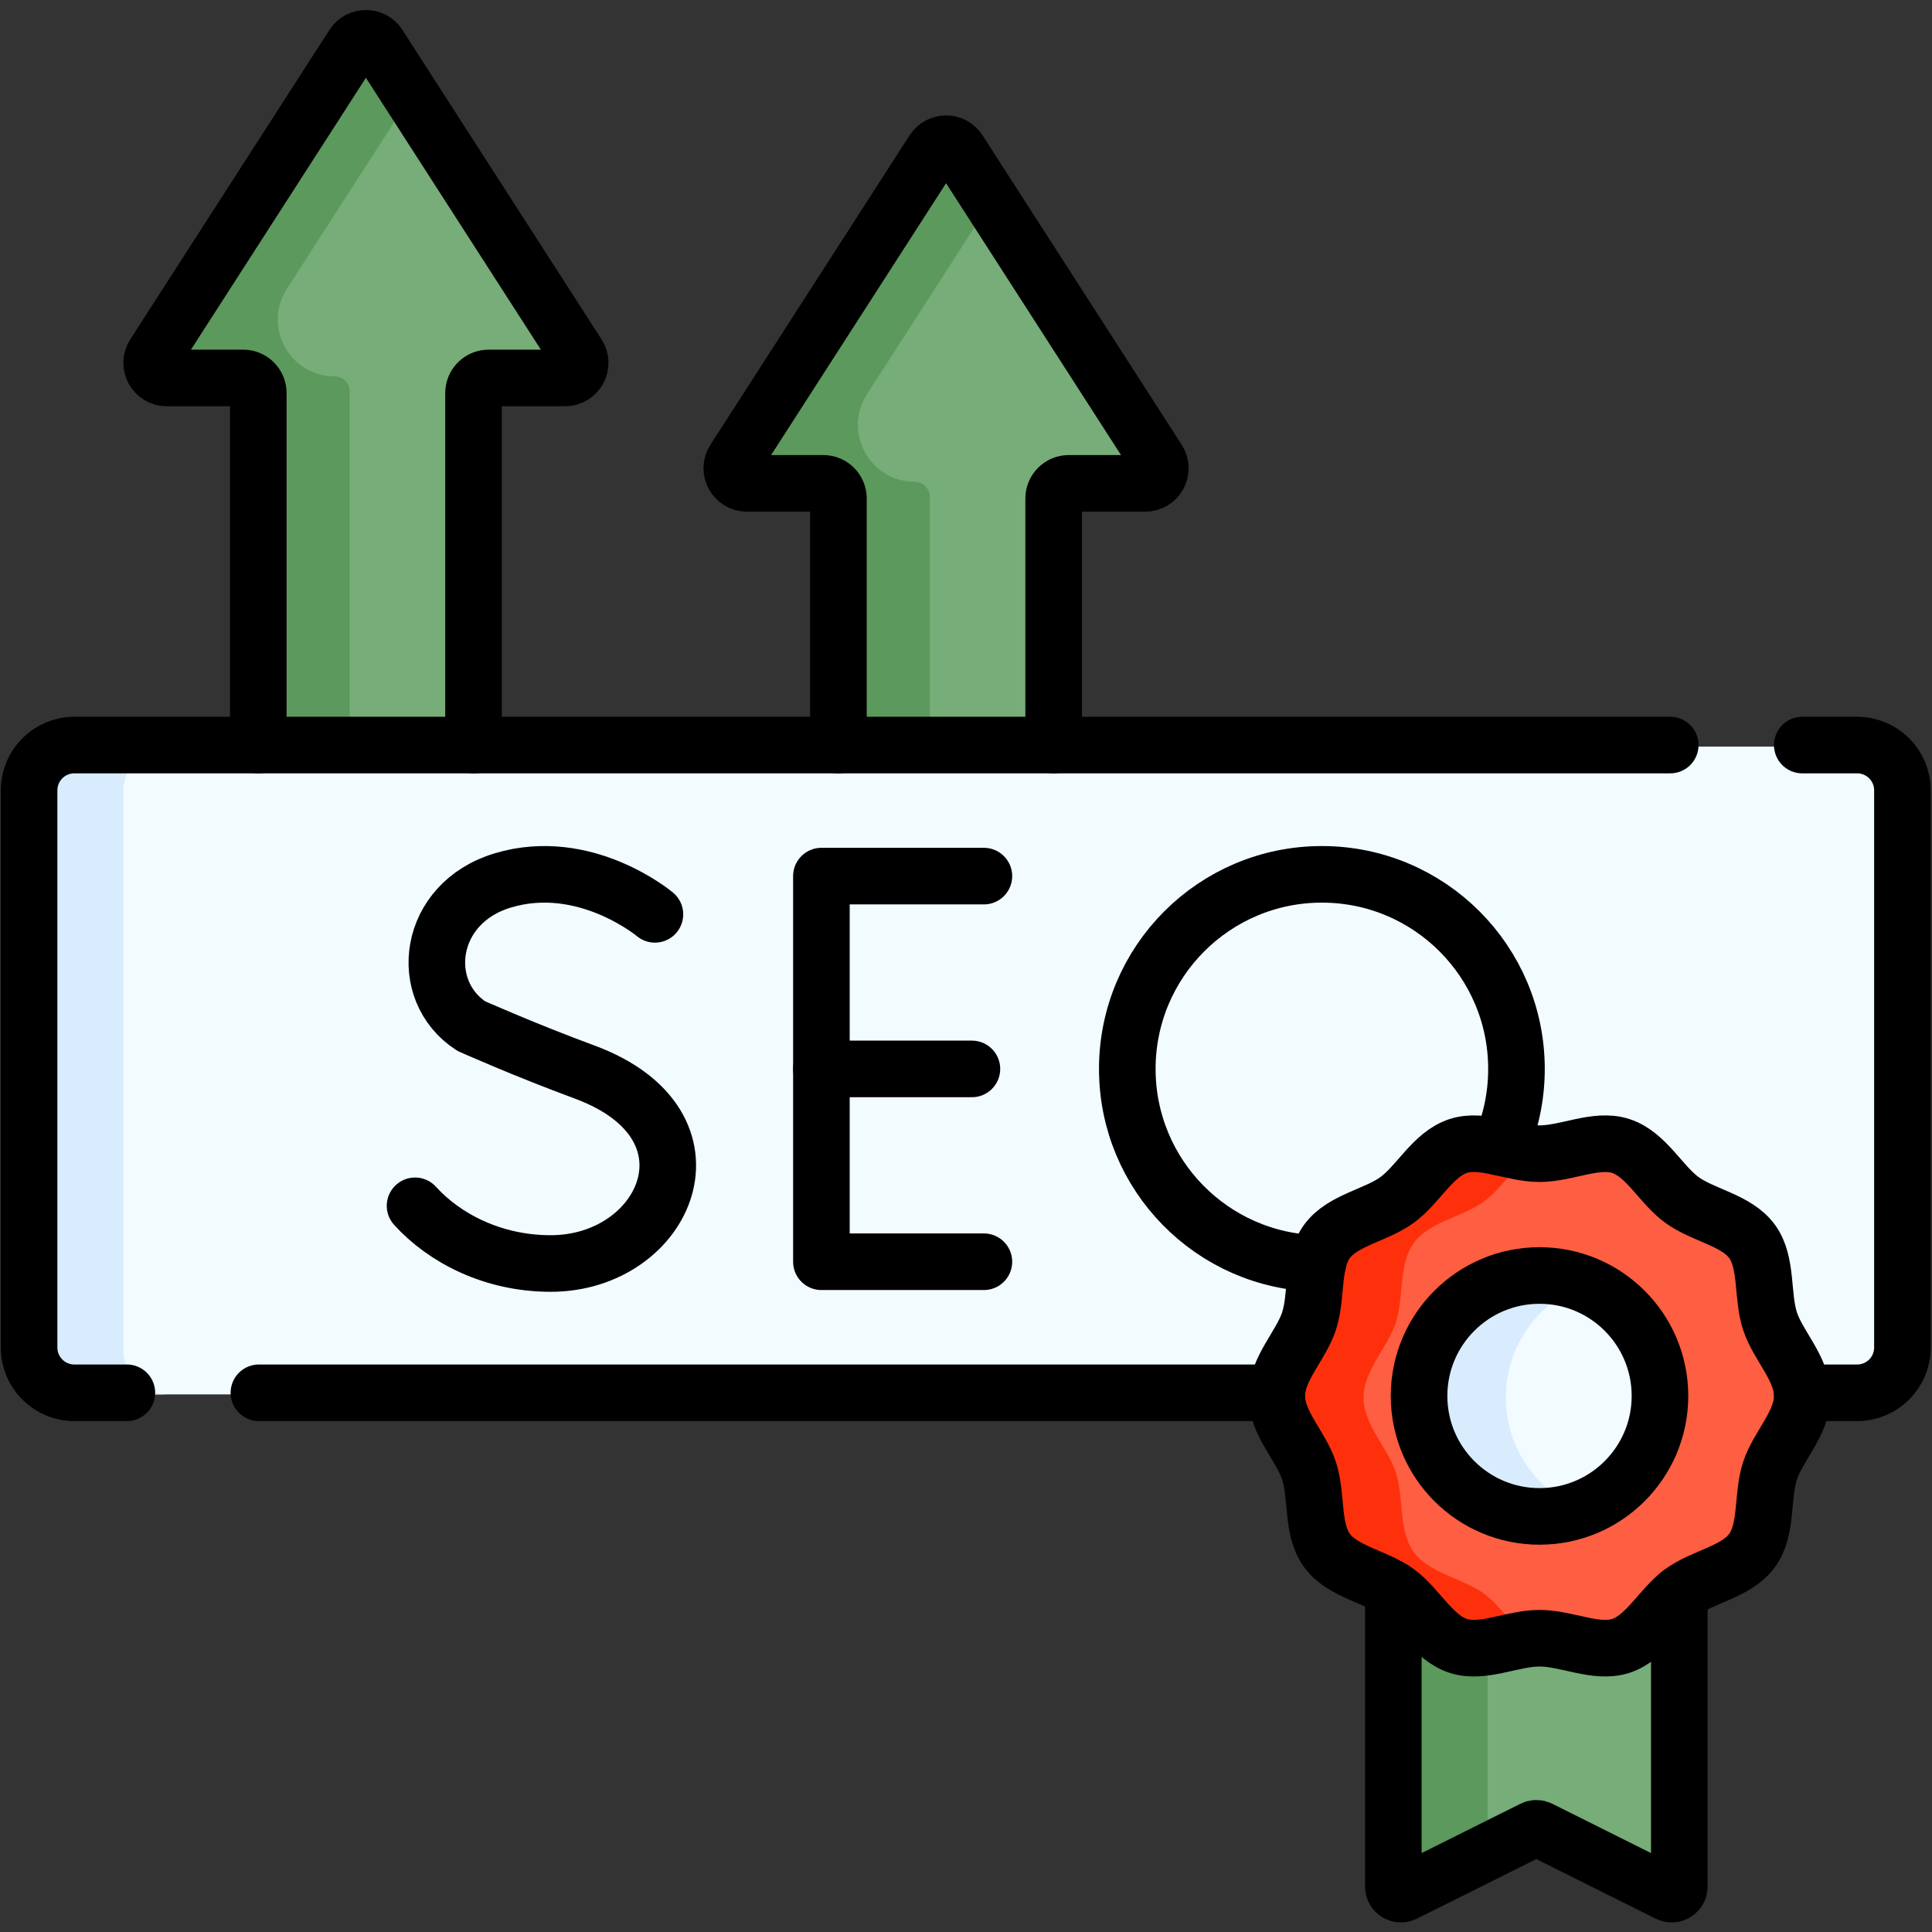 <?xml version="1.0" encoding="UTF-8"?>
<svg xmlns="http://www.w3.org/2000/svg" xmlns:xlink="http://www.w3.org/1999/xlink" xmlns:svgjs="http://svgjs.com/svgjs" version="1.1" width="512" height="512" x="0" y="0" viewBox="0 0 682.667 682.667" style="enable-background:new 0 0 512 512" xml:space="preserve" class="">
  <rect x="0" y="0" width="682.667" height="682.667" fill="#333333" stroke="none"/>
  <g>
    <defs id="defs2755">
      <clipPath id="clipPath2765">
        <path d="M 0,512 H 512 V 0 H 0 Z" id="path2763" fill="#000000" data-original="#000000"></path>
      </clipPath>
    </defs>
    <g id="g2757" transform="matrix(1.333,0,0,-1.333,0,682.667)">
      <g id="g2759">
        <g id="g2761" clip-path="url(#clipPath2765)">
          <g id="g2767" transform="translate(67.699,408.364)">
            <path d="m 0,0 v -143.815 c 0,-2.209 1.791,-4 4,-4 h 49.05 c 2.209,0 4,1.791 4,4 V 0 c 0,2.209 1.791,4 4,4 h 20.268 c 3.165,0 5.077,3.503 3.364,6.165 L 31.889,92.197 c -1.576,2.447 -5.153,2.447 -6.728,0 L -27.633,10.165 C -29.346,7.503 -27.435,4 -24.269,4 H -4 C -1.791,4 0,2.209 0,0" style="fill-opacity:1;fill-rule:nonzero;stroke:none" id="path2769" fill="#77ad78" data-original="#c9f6b0" class=""></path>
          </g>
          <g id="g2771" transform="translate(96.698,260.553)">
            <path d="m 0,0 h -25 c -2.21,0 -4,1.79 -4,4 v 143.81 c 0,2.21 -1.79,4 -4,4 h -20.271 c -3.16,0 -5.07,3.5 -3.359,6.17 l 52.789,82.03 c 1.58,2.44 5.151,2.44 6.731,0 l 9.139,-14.2 -32.689,-50.79 C -27.11,165 -19.92,151.81 -8,151.81 c 1.1,0 2.1,-0.45 2.83,-1.17 0.72,-0.73 1.17,-1.73 1.17,-2.83 V 4 C -4,1.79 -2.21,0 0,0" style="fill-opacity:1;fill-rule:nonzero;stroke:none" id="path2773" fill="#5c995c" data-original="#9be69d" class=""></path>
          </g>
          <g id="g2775" transform="translate(221.481,380.422)">
            <path d="m 0,0 v -143.815 c 0,-2.209 1.791,-4 4,-4 h 49.05 c 2.209,0 4,1.791 4,4 V 0 c 0,2.209 1.791,4 4,4 h 20.268 c 3.166,0 5.078,3.503 3.365,6.165 L 31.889,92.196 c -1.576,2.448 -5.153,2.448 -6.728,0 L -27.632,10.165 C -29.345,7.503 -27.434,4 -24.269,4 H -4 C -1.791,4 0,2.209 0,0" style="fill-opacity:1;fill-rule:nonzero;stroke:none" id="path2777" fill="#77ad78" data-original="#c9f6b0" class=""></path>
          </g>
          <g id="g2779" transform="translate(250.477,232.603)">
            <path d="m 0,0 h -25 c -2.21,0 -4,1.79 -4,4 v 143.82 c 0,2.21 -1.79,4 -4,4 h -20.26 c -3.17,0 -5.08,3.5 -3.37,6.16 l 52.79,82.03 c 1.58,2.45 5.16,2.45 6.731,0 l 9.139,-14.19 -32.689,-50.79 c -6.45,-10.02 0.75,-23.21 12.659,-23.21 1.101,0 2.101,-0.45 2.83,-1.17 0.721,-0.73 1.17,-1.73 1.17,-2.83 L -4,4 C -4,1.79 -2.21,0 0,0" style="fill-opacity:1;fill-rule:nonzero;stroke:none" id="path2781" fill="#5c995c" data-original="#9be69d" class=""></path>
          </g>
          <g id="g2783" transform="translate(442.251,9.817)">
            <path d="m 0,0 -34.116,17.034 c -0.563,0.281 -1.224,0.281 -1.786,0 L -70.019,0 c -1.33,-0.664 -2.893,0.303 -2.893,1.789 V 89.088 H 2.894 V 1.789 C 2.894,0.303 1.33,-0.664 0,0" style="fill-opacity:1;fill-rule:nonzero;stroke:none" id="path2785" fill="#77ad78" data-original="#c9f6b0" class=""></path>
          </g>
          <g id="g2787" transform="translate(369.337,98.901)">
            <path d="M 0,0 H 25 V -78.05 L 2.9,-89.08 C 1.57,-89.75 0,-88.78 0,-87.29 Z" style="fill-opacity:1;fill-rule:nonzero;stroke:none" id="path2789" fill="#5c995c" data-original="#9be69d" class=""></path>
          </g>
          <g id="g2791" transform="translate(492.532,142.503)">
            <path d="m 0,0 h -473.064 c -6.496,0 -11.762,5.266 -11.762,11.761 v 148.186 c 0,6.495 5.266,11.761 11.762,11.761 H 0 c 6.495,0 11.762,-5.266 11.762,-11.761 V 11.761 C 11.762,5.266 6.495,0 0,0" style="fill-opacity:1;fill-rule:nonzero;stroke:none" id="path2793" fill="#f2fbff" data-original="#f2fbff"></path>
          </g>
          <g id="g2795" transform="translate(44.467,142.501)">
            <path d="m 0,0 h -25 c -6.49,0 -11.76,5.27 -11.76,11.76 v 148.19 c 0,6.49 5.27,11.76 11.76,11.76 H 0 c -6.49,0 -11.76,-5.27 -11.76,-11.76 V 11.76 C -11.76,5.27 -6.49,0 0,0" style="fill-opacity:1;fill-rule:nonzero;stroke:none" id="path2797" fill="#d8ecfe" data-original="#d8ecfe"></path>
          </g>
          <g id="g2799" transform="translate(477.743,141.671)">
            <path d="m 0,0 c 0,-7.221 -6.446,-13.335 -8.562,-19.851 -2.192,-6.753 -0.647,-15.474 -4.737,-21.094 -4.132,-5.677 -12.931,-6.883 -18.608,-11.014 -5.62,-4.091 -9.464,-12.11 -16.217,-14.303 -6.516,-2.115 -14.309,2.044 -21.529,2.044 -7.221,0 -15.014,-4.159 -21.53,-2.044 -6.753,2.193 -10.596,10.213 -16.216,14.303 -5.678,4.132 -14.477,5.337 -18.609,11.014 -4.09,5.621 -2.545,14.341 -4.737,21.094 -2.115,6.516 -8.562,12.63 -8.562,19.851 0,7.221 6.447,13.335 8.562,19.851 2.193,6.753 0.647,15.474 4.738,21.094 4.132,5.677 12.931,6.883 18.608,11.014 5.621,4.091 9.463,12.11 16.216,14.303 6.516,2.115 14.309,-2.044 21.53,-2.044 7.22,0 15.014,4.159 21.53,2.044 6.752,-2.193 10.596,-10.213 16.217,-14.303 5.677,-4.132 14.475,-5.337 18.607,-11.014 4.091,-5.621 2.545,-14.341 4.737,-21.094 C -6.446,13.335 0,7.221 0,0" style="fill-opacity:1;fill-rule:nonzero;stroke:none" id="path2801" fill="#fe5e41" data-original="#fd9aa0" class=""></path>
          </g>
          <g id="g2803" transform="translate(369.997,161.521)">
            <path d="m 0,0 c -2.11,-6.51 -8.56,-12.63 -8.56,-19.85 0,-7.22 6.45,-13.34 8.56,-19.85 2.19,-6.75 0.65,-15.47 4.74,-21.1 4.13,-5.67 12.93,-6.88 18.61,-11.01 4.51,-3.28 7.87,-9.09 12.51,-12.38 -6.57,-0.67 -13.45,-3.82 -19.3,-1.92 -6.75,2.19 -10.59,10.21 -16.21,14.3 -5.68,4.13 -14.48,5.34 -18.61,11.01 -4.09,5.63 -2.55,14.35 -4.74,21.1 -2.11,6.51 -8.56,12.63 -8.56,19.85 0,7.22 6.45,13.34 8.56,19.85 2.19,6.75 0.65,15.47 4.74,21.09 4.13,5.68 12.93,6.89 18.61,11.02 5.62,4.09 9.46,12.11 16.21,14.3 5.85,1.9 12.73,-1.25 19.3,-1.92 -4.64,-3.29 -8,-9.1 -12.51,-12.38 C 17.67,27.98 8.87,26.77 4.74,21.09 0.65,15.47 2.19,6.75 0,0" style="fill-opacity:1;fill-rule:nonzero;stroke:none" id="path2805" fill="#fe300b" data-original="#fd8087" class=""></path>
          </g>
          <g id="g2807" transform="translate(440.019,141.671)">
            <path d="m 0,0 c 0,-17.634 -14.296,-31.929 -31.93,-31.929 -17.633,0 -31.928,14.295 -31.928,31.929 0,17.634 14.295,31.929 31.928,31.929 C -14.296,31.929 0,17.634 0,0" style="fill-opacity:1;fill-rule:nonzero;stroke:none" id="path2809" fill="#f2fbff" data-original="#f2fbff"></path>
          </g>
          <g id="g2811" transform="translate(419.587,111.871)">
            <path d="m 0,0 c -3.57,-1.38 -7.439,-2.13 -11.5,-2.13 -17.63,0 -31.93,14.3 -31.93,31.93 0,17.63 14.3,31.93 31.93,31.93 4.061,0 7.93,-0.75 11.5,-2.13 C -11.95,54.98 -20.43,43.38 -20.43,29.8 -20.43,16.22 -11.95,4.62 0,0" style="fill-opacity:1;fill-rule:nonzero;stroke:none" id="path2813" fill="#d8ecfe" data-original="#d8ecfe"></path>
          </g>
          <g id="g2815" transform="translate(338.47,142.931)">
            <path d="M 0,0 H -269.84" style="stroke-width:15;stroke-linecap:round;stroke-linejoin:round;stroke-miterlimit:10;stroke-dasharray:none;stroke-opacity:1" id="path2817" fill="none" stroke="#000000" stroke-width="15" stroke-linecap="round" stroke-linejoin="round" stroke-miterlimit="10" stroke-dasharray="none" stroke-opacity="" data-original="#000000"></path>
          </g>
          <g id="g2819" transform="translate(477.74,314.631)">
            <path d="m 0,0 h 14.55 c 6.63,0 12,-5.37 12,-12 v -147.7 c 0,-6.63 -5.37,-12 -12,-12 H -0.03" style="stroke-width:15;stroke-linecap:round;stroke-linejoin:round;stroke-miterlimit:10;stroke-dasharray:none;stroke-opacity:1" id="path2821" fill="none" stroke="#000000" stroke-width="15" stroke-linecap="round" stroke-linejoin="round" stroke-miterlimit="10" stroke-dasharray="none" stroke-opacity="" data-original="#000000"></path>
          </g>
          <g id="g2823" transform="translate(33.63,142.931)">
            <path d="m 0,0 h -13.92 c -6.63,0 -12,5.37 -12,12 v 147.7 c 0,6.63 5.37,12 12,12 h 423.03" style="stroke-width:15;stroke-linecap:round;stroke-linejoin:round;stroke-miterlimit:10;stroke-dasharray:none;stroke-opacity:1" id="path2825" fill="none" stroke="#000000" stroke-width="15" stroke-linecap="round" stroke-linejoin="round" stroke-miterlimit="10" stroke-dasharray="none" stroke-opacity="" data-original="#000000"></path>
          </g>
          <g id="g2827" transform="translate(260.808,279.892)">
            <path d="M 0,0 H -43.071 V -102.22 H 0" style="stroke-width:15;stroke-linecap:round;stroke-linejoin:round;stroke-miterlimit:10;stroke-dasharray:none;stroke-opacity:1" id="path2829" fill="none" stroke="#000000" stroke-width="15" stroke-linecap="round" stroke-linejoin="round" stroke-miterlimit="10" stroke-dasharray="none" stroke-opacity="" data-original="#000000"></path>
          </g>
          <g id="g2831" transform="translate(257.632,228.782)">
            <path d="M 0,0 H -39.896" style="stroke-width:15;stroke-linecap:round;stroke-linejoin:round;stroke-miterlimit:10;stroke-dasharray:none;stroke-opacity:1" id="path2833" fill="none" stroke="#000000" stroke-width="15" stroke-linecap="round" stroke-linejoin="round" stroke-miterlimit="10" stroke-dasharray="none" stroke-opacity="" data-original="#000000"></path>
          </g>
          <g id="g2835" transform="translate(173.603,269.758)">
            <path d="m 0,0 c 0,0 -18.512,15.561 -40.341,8.984 -20.044,-6.037 -22.847,-29.15 -8.347,-38.604 0,0 14.23,-6.348 30.012,-12.169 37.991,-14.013 21.626,-50.768 -8.958,-50.768 -15.315,0 -28.169,6.707 -35.949,15.292" style="stroke-width:15;stroke-linecap:round;stroke-linejoin:round;stroke-miterlimit:10;stroke-dasharray:none;stroke-opacity:1" id="path2837" fill="none" stroke="#000000" stroke-width="15" stroke-linecap="round" stroke-linejoin="round" stroke-miterlimit="10" stroke-dasharray="none" stroke-opacity="" data-original="#000000"></path>
          </g>
          <g id="g2839" transform="translate(397.62,208.011)">
            <path d="m 0,0 c 2.81,6.36 4.36,13.38 4.36,20.77 0,28.49 -23.09,51.58 -51.58,51.58 -28.49,0 -51.58,-23.09 -51.58,-51.58 0,-28.13 22.51,-50.99 50.5,-51.56" style="stroke-width:15;stroke-linecap:round;stroke-linejoin:round;stroke-miterlimit:10;stroke-dasharray:none;stroke-opacity:1" id="path2841" fill="none" stroke="#000000" stroke-width="15" stroke-linecap="round" stroke-linejoin="round" stroke-miterlimit="10" stroke-dasharray="none" stroke-opacity="" data-original="#000000"></path>
          </g>
          <g id="g2843" transform="translate(440.019,142.095)">
            <path d="m 0,0 c 0,-17.634 -14.296,-31.929 -31.93,-31.929 -17.633,0 -31.928,14.295 -31.928,31.929 0,17.634 14.295,31.929 31.928,31.929 C -14.296,31.929 0,17.634 0,0 Z" style="stroke-width:15;stroke-linecap:round;stroke-linejoin:round;stroke-miterlimit:10;stroke-dasharray:none;stroke-opacity:1" id="path2845" fill="none" stroke="#000000" stroke-width="15" stroke-linecap="round" stroke-linejoin="round" stroke-miterlimit="10" stroke-dasharray="none" stroke-opacity="" data-original="#000000"></path>
          </g>
          <g id="g2847" transform="translate(477.743,142.095)">
            <path d="m 0,0 c 0,-7.221 -6.446,-13.335 -8.562,-19.851 -2.192,-6.753 -0.647,-15.474 -4.737,-21.094 -4.132,-5.677 -12.931,-6.883 -18.608,-11.014 -5.62,-4.091 -9.464,-12.11 -16.217,-14.303 -6.516,-2.115 -14.309,2.044 -21.529,2.044 -7.221,0 -15.014,-4.159 -21.53,-2.044 -6.753,2.193 -10.596,10.212 -16.216,14.303 -5.678,4.132 -14.477,5.337 -18.609,11.014 -4.09,5.621 -2.545,14.341 -4.737,21.094 -2.115,6.516 -8.562,12.63 -8.562,19.851 0,7.221 6.447,13.335 8.562,19.851 2.193,6.753 0.647,15.473 4.738,21.094 4.132,5.677 12.931,6.883 18.608,11.014 5.621,4.091 9.463,12.11 16.216,14.303 6.516,2.115 14.309,-2.044 21.53,-2.044 7.22,0 15.014,4.159 21.53,2.044 6.752,-2.193 10.596,-10.213 16.217,-14.303 5.677,-4.132 14.475,-5.337 18.607,-11.014 4.091,-5.621 2.545,-14.341 4.737,-21.094 C -6.446,13.335 0,7.221 0,0 Z" style="stroke-width:15;stroke-linecap:round;stroke-linejoin:round;stroke-miterlimit:10;stroke-dasharray:none;stroke-opacity:1" id="path2849" fill="none" stroke="#000000" stroke-width="15" stroke-linecap="round" stroke-linejoin="round" stroke-miterlimit="10" stroke-dasharray="none" stroke-opacity="" data-original="#000000"></path>
          </g>
          <g id="g2851" transform="translate(445.14,89.591)">
            <path d="m 0,0 v -77.56 c 0,-1.49 -1.56,-2.45 -2.89,-1.79 L -37,-62.32 c -0.569,0.29 -1.229,0.29 -1.79,0 l -34.119,-17.03 c -1.33,-0.66 -2.891,0.3 -2.891,1.79 V 1.22" style="stroke-width:15;stroke-linecap:round;stroke-linejoin:round;stroke-miterlimit:10;stroke-dasharray:none;stroke-opacity:1" id="path2853" fill="none" stroke="#000000" stroke-width="15" stroke-linecap="round" stroke-linejoin="round" stroke-miterlimit="10" stroke-dasharray="none" stroke-opacity="" data-original="#000000"></path>
          </g>
          <g id="g2855" transform="translate(125.519,314.631)">
            <path d="m 0,0 v 93.31 c 0,2.21 1.79,4 4,4 h 20.271 c 3.169,0 5.08,3.5 3.36,6.17 l -52.79,82.03 c -1.57,2.44 -5.151,2.44 -6.731,0 l -52.79,-82.03 c -1.71,-2.67 0.201,-6.17 3.361,-6.17 h 20.269 c 2.21,0 4,-1.79 4,-4 V 0" style="stroke-width:15;stroke-linecap:round;stroke-linejoin:round;stroke-miterlimit:10;stroke-dasharray:none;stroke-opacity:1" id="path2857" fill="none" stroke="#000000" stroke-width="15" stroke-linecap="round" stroke-linejoin="round" stroke-miterlimit="10" stroke-dasharray="none" stroke-opacity="" data-original="#000000"></path>
          </g>
          <g id="g2859" transform="translate(279.3,314.631)">
            <path d="m 0,0 v 65.37 c 0,2.21 1.8,4 4,4 h 20.271 c 3.169,0 5.08,3.5 3.37,6.16 l -52.801,82.04 c -1.569,2.44 -5.15,2.44 -6.72,0 l -52.8,-82.04 c -1.71,-2.66 0.201,-6.16 3.37,-6.16 h 20.26 c 2.21,0 4,-1.79 4,-4 V 0" style="stroke-width:15;stroke-linecap:round;stroke-linejoin:round;stroke-miterlimit:10;stroke-dasharray:none;stroke-opacity:1" id="path2861" fill="none" stroke="#000000" stroke-width="15" stroke-linecap="round" stroke-linejoin="round" stroke-miterlimit="10" stroke-dasharray="none" stroke-opacity="" data-original="#000000"></path>
          </g>
        </g>
      </g>
    </g>
  </g>
</svg>

